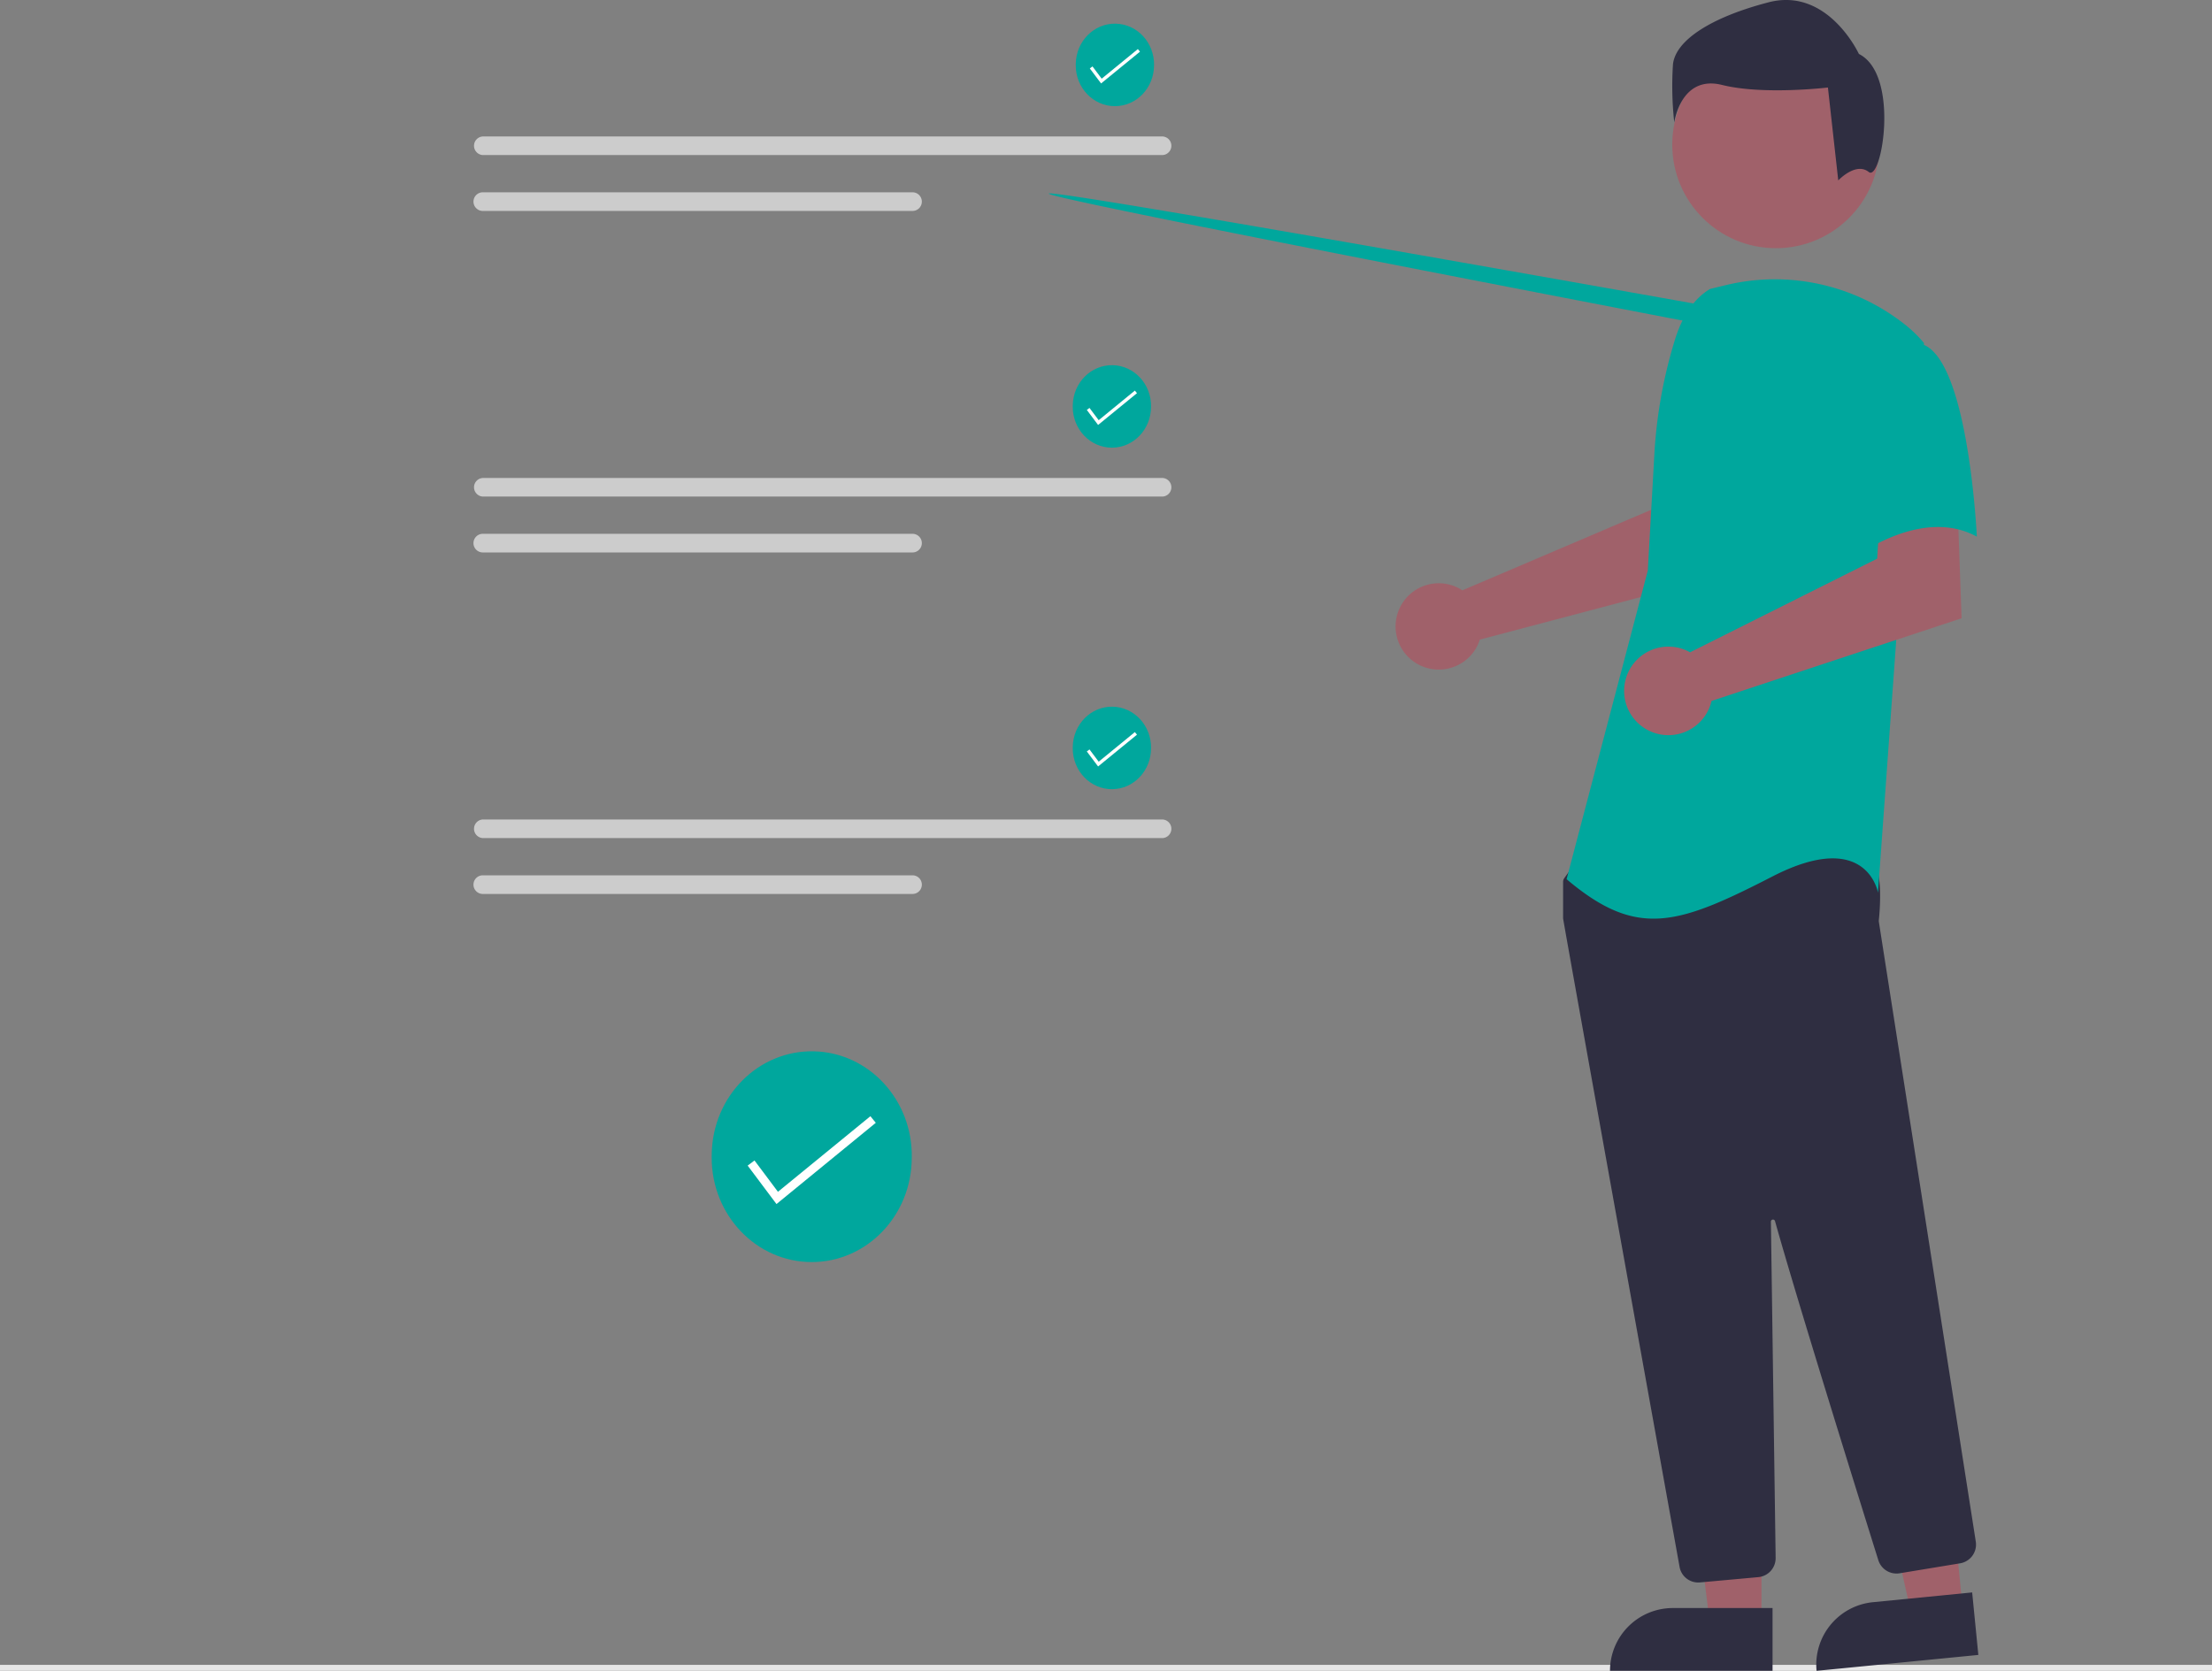 <svg xmlns="http://www.w3.org/2000/svg" xmlns:svg="http://www.w3.org/2000/svg" width="738.22" height="557.747" data-name="Layer 1"><rect width="100%" height="100%" fill="#808080" stroke="none"/><g class="layer"><title>Layer 1</title><path d="m304.28,386.44c0,19.25 -14.94,34.85 -33.38,34.85s-33.39,-15.6 -33.39,-34.85c0,-0.44 0.01,-0.87 0.02,-1.31c0.34,-19.24 15.57,-34.55 34,-34.19s33.1,16.25 32.76,35.5l-0.01,0z" data-name="Path 2429" fill="#00a79d" id="a9afa624-d143-4da3-9790-afb66062e65a-2441" transform="matrix(1 0 0 1 0 0)"></path><path d="m490.03,615.08l-9.62,-12.83l2.28,-1.71l7.83,10.45l30.85,-25.23l1.8,2.2l-33.14,27.12z" data-name="Path 2431" fill="#fff" id="e3bc7ff1-d70c-4de9-8a31-9e1cd8f5d93e-2442" transform="translate(-230.89 -213.157)"></path><rect data-name="Rectangle 256" fill="#e6e6e6" height="2" id="a7b62467-cb6d-4a33-bede-3daf66fae9b8" width="738.22" y="555.75"></rect><g data-name="Group 24" id="a0df80b4-37f6-4e81-b192-ad058c9b46d3"><path d="m716.95,409.11a14.21,14.21 0 0 1 1.98,1.11l63.16,-26.95l2.25,-16.64l25.24,-0.15l-1.49,38.15l-83.36,22.05a14.94,14.94 0 0 1 -0.63,1.7a14.41,14.41 0 1 1 -7.15,-19.26l0,-0.01z" data-name="Path 552" fill="#a0616a" id="ab0ed44f-d533-4992-a1b3-ca9ac72248ac-2443" transform="translate(-230.89 -213.157)"></path><path d="m818.75,754.87l-17.26,0l-8.21,-66.58l25.48,0l-0.01,66.58z" data-name="Path 553" fill="#a0616a" id="e96706e1-851e-4da2-ad9b-ad313a8c64fc-2444" transform="translate(-230.89 -213.157)"></path><path d="m789.16,749.94l33.29,0l0,20.96l-54.25,0a20.96,20.96 0 0 1 20.96,-20.96l0,0z" data-name="Path 554" fill="#2f2e41" id="b540b71d-0f03-4ed3-b276-b3415efc1443-2445" transform="translate(-230.89 -213.157)"></path><path d="m885.89,750l-17.18,1.69l-14.7,-65.46l25.36,-2.49l6.52,66.26z" data-name="Path 555" fill="#a0616a" id="b87c34d6-a0a3-40d8-a436-08cd71fc342e-2446" transform="translate(-230.89 -213.157)"></path><path d="m855.95,747.99l33.12,-3.26l2.06,20.86l-53.99,5.31a20.96,20.96 0 0 1 18.8,-22.91l0.01,0z" data-name="Path 556" fill="#2f2e41" id="bb56473f-8578-4371-8d17-16b3f8ffc95c-2447" transform="translate(-230.89 -213.157)"></path><circle cx="592.67" cy="48.27" data-name="Ellipse 84" fill="#a0616a" id="b06ede21-2df7-4399-95f3-667c473f6547" r="34.58"></circle><path d="m797.63,741.41a6.3,6.3 0 0 1 -6.21,-5.21c-8.93,-49.59 -38.14,-211.77 -38.84,-216.27a1.99,1.99 0 0 1 -0.03,-0.31l0,-12.1a2.1,2.1 0 0 1 0.4,-1.22l3.85,-5.4a2.08,2.08 0 0 1 1.61,-0.88c22,-1.03 94.04,-4.06 97.52,0.29l0,0c3.5,4.37 2.25,17.61 1.97,20.22l0.02,0.27l32.36,206.98a6.35,6.35 0 0 1 -5.23,7.23l-20.21,3.33a6.37,6.37 0 0 1 -7.08,-4.35c-6.25,-19.98 -27.22,-87.18 -34.48,-113.19a0.7,0.7 0 0 0 -1.38,0.2c0.36,24.79 1.24,88.04 1.55,109.88l0.03,2.35a6.36,6.36 0 0 1 -5.77,6.39l-19.49,1.77a5.88,5.88 0 0 1 -0.59,0.02z" data-name="Path 557" fill="#2f2e41" id="e3edd339-fa60-4375-a5a7-b8711a5f77a0-2448" transform="translate(-230.89 -213.157)"></path><path d="m570.72,96.45c-6.03,3.58 -9.65,10.18 -11.72,16.9a160.07,160.07 0 0 0 -6.88,38.24l-2.19,38.86l-27.11,103.03c23.5,19.88 37.05,15.36 68.69,-0.9s35.24,5.42 35.24,5.42l6.33,-87.67l9.04,-95.79a42.49,42.49 0 0 0 -6.85,-6.58a69.92,69.92 0 0 0 -59.76,-12.67l-4.79,1.16z" data-name="Path 99" fill="#00a79d" id="fafafea0-d187-42ce-9adc-60692d5c21c2-2449" transform="matrix(1 0 0 1 0 0)"></path><path d="m792.8,429.92a14.83,14.83 0 0 1 2.12,0.99l62.44,-31.26l1.04,-16.94l25.76,-1.77l1.38,38.6l-83.45,27.6a14.78,14.78 0 1 1 -9.28,-17.22l-0.01,0z" data-name="Path 558" fill="#a0616a" id="bcb42d09-5dc7-4cce-9178-bbabc9608de0-2450" transform="translate(-230.89 -213.157)"></path><path d="m641.66,114.97c15.37,5.42 18.08,64.17 18.08,64.17c-18.08,-9.94 -39.77,6.33 -39.77,6.33s-4.52,-15.37 -9.94,-35.25a34.54,34.54 0 0 1 7.23,-32.53s-617.26,-117.69 24.4,-2.72z" data-name="Path 101" fill="#00a79d" id="a6b68414-708f-47b2-ba8b-69f9e74523ce-2451"></path><path d="m854.56,270.57c-4.31,-3.45 -10.18,2.81 -10.18,2.81l-3.45,-31.01s-21.55,2.58 -35.34,-0.86s-15.94,12.5 -15.94,12.5a110.65,110.65 0 0 1 -0.43,-19.4c0.86,-7.75 12.06,-15.51 31.89,-20.68s30.16,17.24 30.16,17.24c13.79,6.89 7.61,42.85 3.29,39.4z" data-name="Path 102" fill="#2f2e41" id="bcacc9ce-a4f2-4033-9198-64d9603f2d9b-2452" transform="translate(-230.89 -213.157)"></path></g><path d="m392.02,258.71a3.11,3.11 0 0 0 0,6.21l226.86,0a3.11,3.11 0 0 0 0,-6.21l-226.86,0z" fill="#ccc" id="svg_1" transform="translate(-230.89 -213.157)"></path><path d="m392.02,277.35a3.11,3.11 0 0 0 -0.01,6.22l143.42,0a3.11,3.11 0 1 0 0,-6.22l-143.41,0z" fill="#ccc" id="svg_2" transform="translate(-230.89 -213.157)"></path><path d="m385.14,21.8c0,7.53 -5.85,13.64 -13.06,13.64s-13.07,-6.11 -13.07,-13.64c0,-0.17 0,-0.34 0.01,-0.51c0.13,-7.54 6.09,-13.53 13.31,-13.39s12.95,6.36 12.82,13.9l-0.01,0z" data-name="Path 2429" fill="#00a79d" id="baa6ea24-e79a-410b-95a0-90b7a92ae1c1-2453" transform="matrix(1 0 0 1 0 0)"></path><path d="m598.36,241.01l-3.76,-5.01l0.89,-0.67l3.07,4.09l12.07,-9.88l0.71,0.86l-12.98,10.61z" data-name="Path 2431" fill="#fff" id="a0820f47-ad40-463a-872c-13bb80005143-2454" transform="translate(-230.89 -213.157)"></path><path d="m392.02,372.71a3.11,3.11 0 0 0 0,6.21l226.86,0a3.11,3.11 0 0 0 0,-6.21l-226.86,0z" fill="#ccc" id="svg_3" transform="translate(-230.89 -213.157)"></path><path d="m392.02,391.35a3.11,3.11 0 0 0 -0.01,6.22l143.42,0a3.11,3.11 0 1 0 0,-6.22l-143.41,0z" fill="#ccc" id="svg_4" transform="translate(-230.89 -213.157)"></path><path d="m384.14,135.8c0,7.53 -5.85,13.64 -13.06,13.64s-13.07,-6.11 -13.07,-13.64c0,-0.17 0,-0.34 0.01,-0.51c0.13,-7.54 6.09,-13.53 13.31,-13.39s12.95,6.36 12.82,13.9l-0.01,0z" data-name="Path 2429" fill="#00a79d" id="b63fc892-67cf-40d0-9003-f173040a559c-2455" transform="matrix(1 0 0 1 0 0)"></path><path d="m597.36,355.01l-3.76,-5.01l0.89,-0.67l3.07,4.09l12.07,-9.88l0.71,0.86l-12.98,10.61z" data-name="Path 2431" fill="#fff" id="b8e61bbe-38fc-40ac-ac8c-5bb63bac7af2-2456" transform="translate(-230.89 -213.157)"></path><path d="m392.02,486.71a3.11,3.11 0 0 0 0,6.21l226.86,0a3.11,3.11 0 0 0 0,-6.21l-226.86,0z" fill="#ccc" id="svg_5" transform="translate(-230.89 -213.157)"></path><path d="m392.02,505.35a3.11,3.11 0 0 0 -0.01,6.22l143.42,0a3.11,3.11 0 1 0 0,-6.22l-143.41,0z" fill="#ccc" id="svg_6" transform="translate(-230.89 -213.157)"></path><path d="m384.14,249.8c0,7.53 -5.85,13.64 -13.06,13.64s-13.07,-6.11 -13.07,-13.64c0,-0.17 0,-0.34 0.01,-0.51c0.13,-7.54 6.09,-13.53 13.31,-13.39s12.95,6.36 12.82,13.9l-0.01,0z" data-name="Path 2429" fill="#00a79d" id="f67391c6-f0f4-4d09-a78c-675b0edf0c3b-2457" transform="matrix(1 0 0 1 0 0)"></path><path d="m597.36,469.01l-3.76,-5.01l0.89,-0.67l3.07,4.09l12.07,-9.88l0.71,0.86l-12.98,10.61z" data-name="Path 2431" fill="#fff" id="e94ecbaf-2ca7-4fd5-871d-ab097a8f2c0d-2458" transform="translate(-230.89 -213.157)"></path></g></svg>